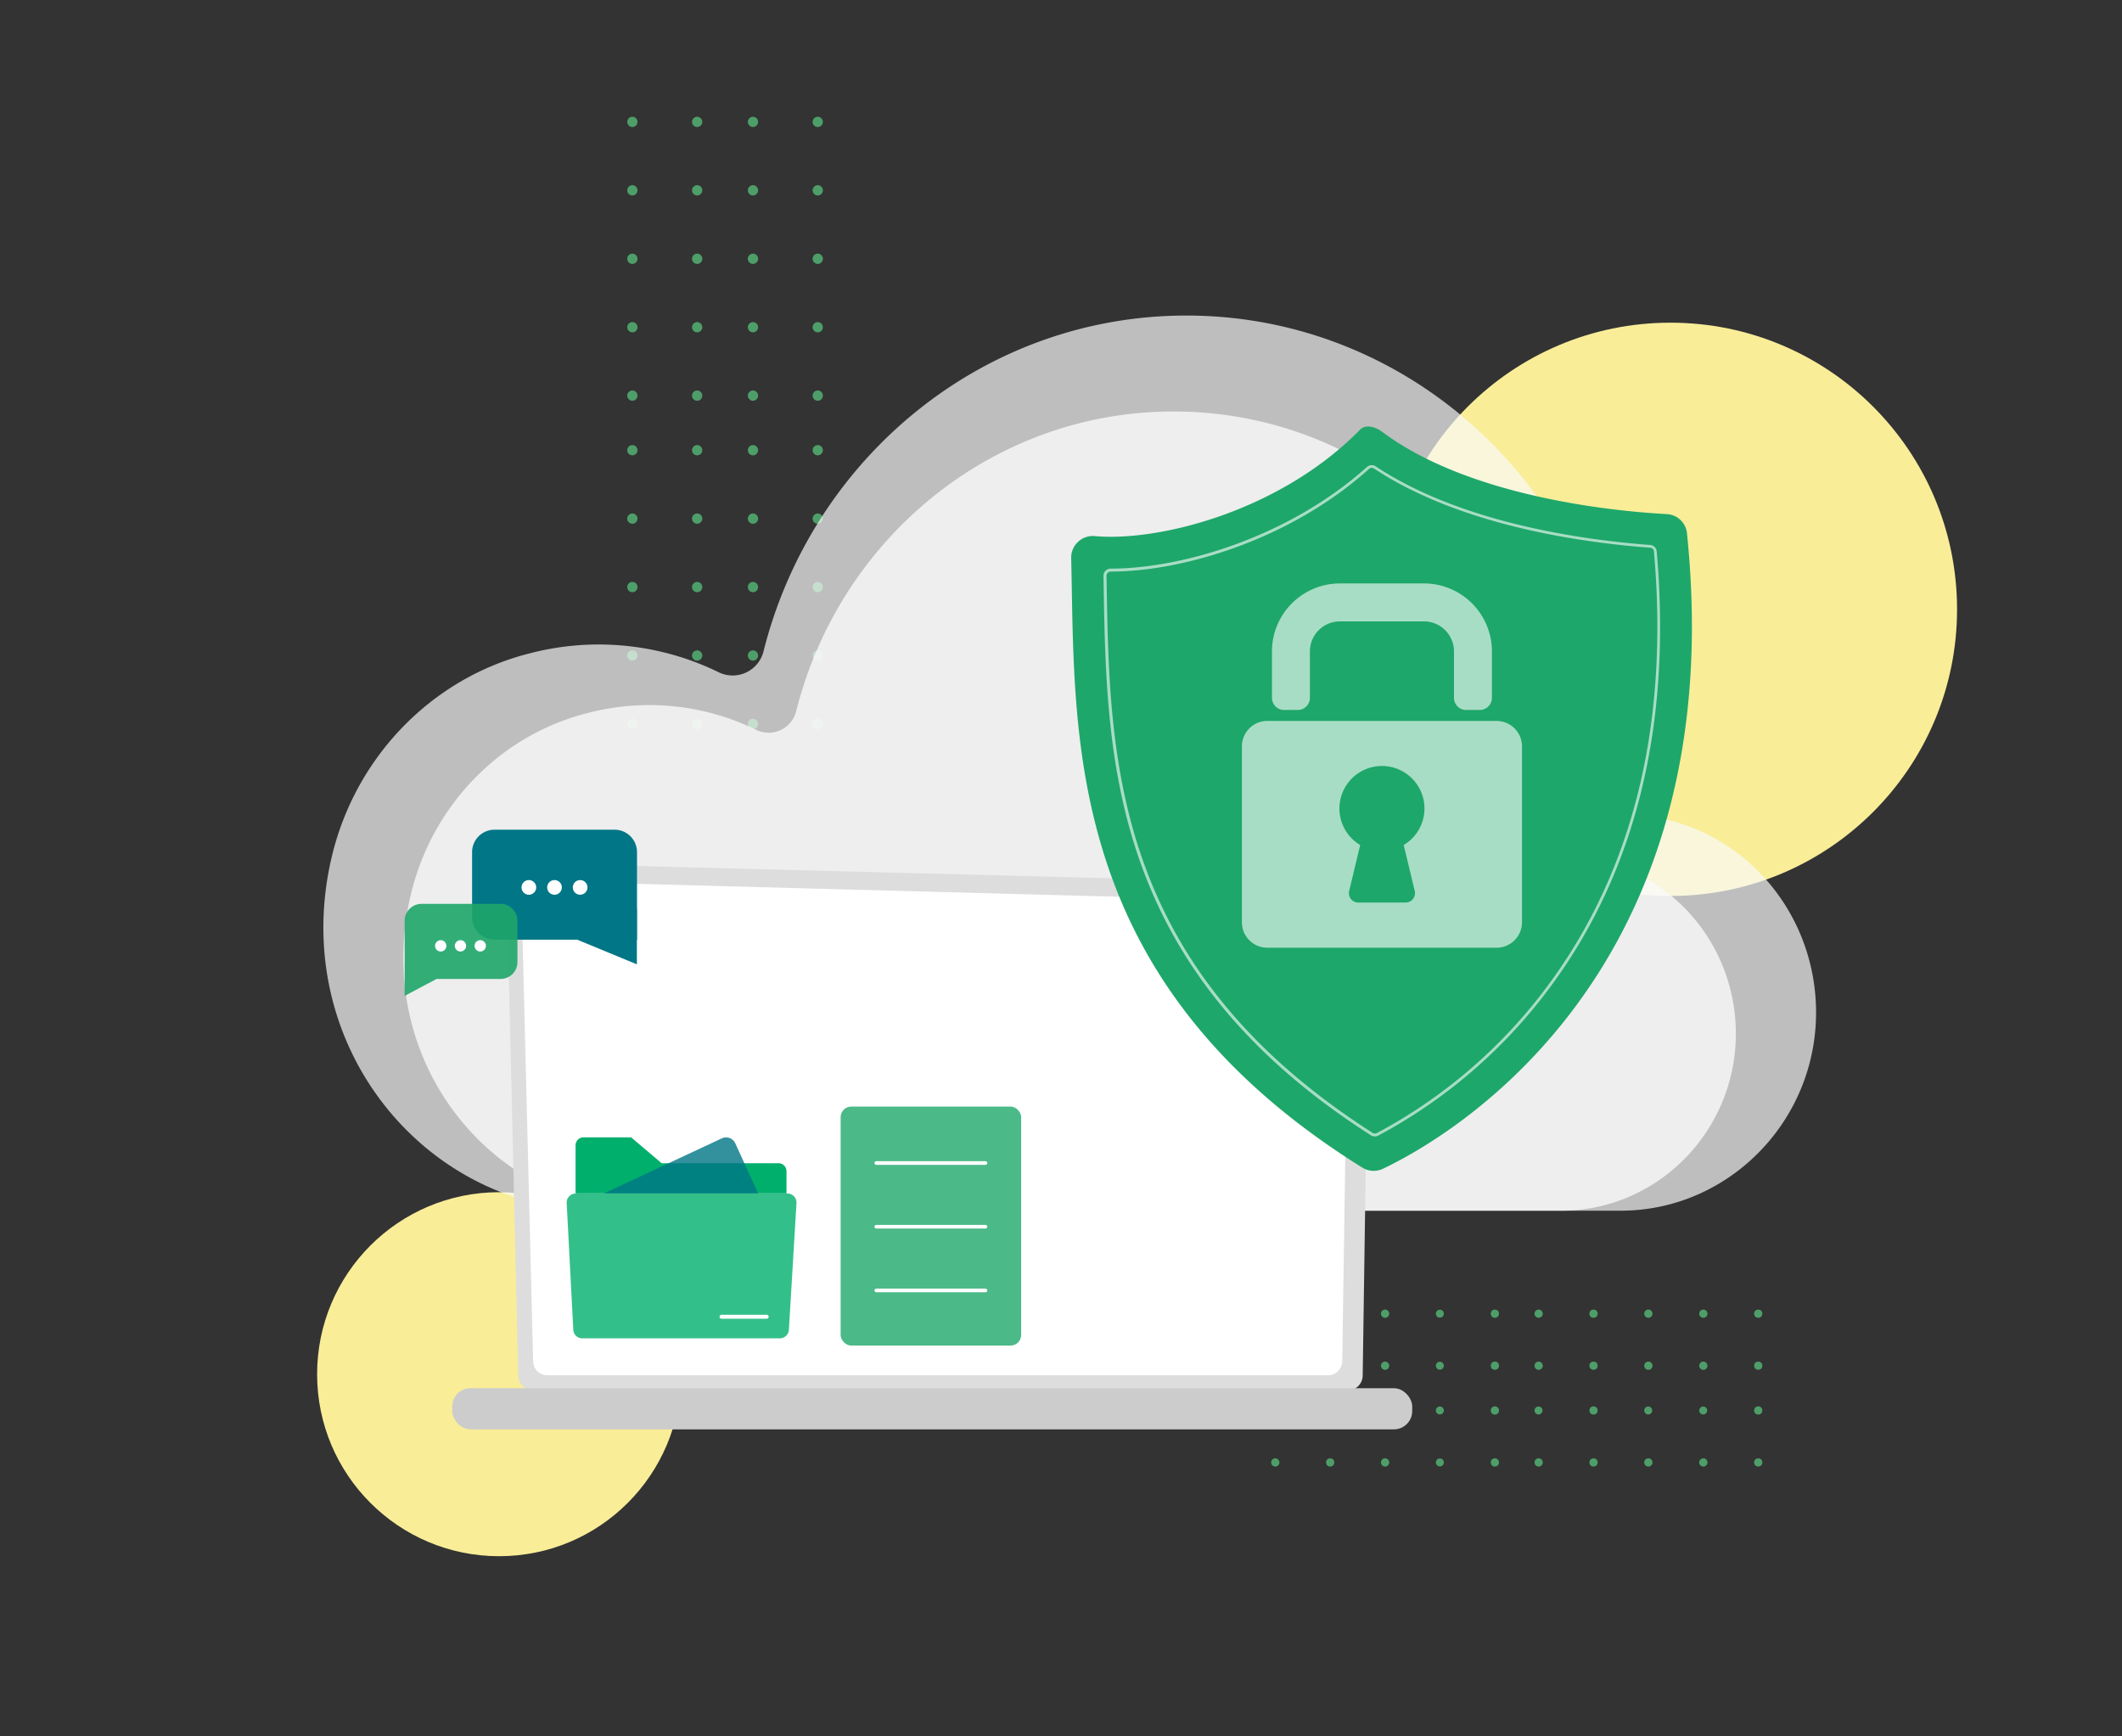 <svg id="Layer_1" data-name="Layer 1" xmlns="http://www.w3.org/2000/svg" viewBox="0 0 533 436"><rect x="0" y="0" width="533" height="436" fill="#333333" stroke="none"/><defs><style>.cls-1{fill:#f9ed98;}.cls-2{fill:#4e9e69;}.cls-3,.cls-4{fill:#fafafa;}.cls-3{opacity:0.7;}.cls-14,.cls-17,.cls-18,.cls-4{opacity:0.8;}.cls-5{fill:#ddd;}.cls-10,.cls-6,.cls-8{fill:#fff;}.cls-7{fill:#ccc;}.cls-8{opacity:0.51;}.cls-13,.cls-14,.cls-9{fill:#1ea76a;}.cls-10{opacity:0.61;}.cls-11,.cls-18{fill:#007686;}.cls-12{isolation:isolate;}.cls-13{opacity:0.9;}.cls-15,.cls-19{fill:none;stroke:#fff;stroke-linecap:round;stroke-linejoin:round;}.cls-15{stroke-width:0.92px;}.cls-16,.cls-17{fill:#00af6c;}</style></defs><circle class="cls-1" cx="419.58" cy="153.03" r="71.99"/><circle class="cls-1" cx="125.36" cy="345.13" r="45.71"/><circle class="cls-2" cx="375.48" cy="367.29" r="1.03"/><path class="cls-2" d="M360.66,367.29a1,1,0,1,1,1,1A1,1,0,0,1,360.66,367.29Z"/><path class="cls-2" d="M346.87,367.29a1,1,0,0,1,2.07,0,1,1,0,1,1-2.07,0Z"/><circle class="cls-2" cx="334.11" cy="367.29" r="1.03"/><path class="cls-2" d="M319.29,367.29a1,1,0,0,1,2.07,0,1,1,0,1,1-2.07,0Z"/><circle class="cls-2" cx="441.63" cy="367.29" r="1.03"/><path class="cls-2" d="M426.81,367.29a1,1,0,0,1,2.07,0,1,1,0,1,1-2.07,0Z"/><path class="cls-2" d="M413,367.29a1,1,0,0,1,2.07,0,1,1,0,1,1-2.07,0Z"/><circle class="cls-2" cx="400.26" cy="367.29" r="1.03"/><path class="cls-2" d="M385.44,367.29a1,1,0,0,1,2.07,0,1,1,0,1,1-2.07,0Z"/><circle class="cls-2" cx="375.48" cy="354.24" r="1.03"/><path class="cls-2" d="M360.66,354.24a1,1,0,1,1,1,1A1,1,0,0,1,360.66,354.24Z"/><path class="cls-2" d="M346.87,354.24a1,1,0,1,1,1,1A1,1,0,0,1,346.87,354.24Z"/><circle class="cls-2" cx="334.11" cy="354.24" r="1.03"/><path class="cls-2" d="M319.29,354.24a1,1,0,1,1,1,1A1,1,0,0,1,319.29,354.24Z"/><circle class="cls-2" cx="441.63" cy="354.24" r="1.03"/><path class="cls-2" d="M426.81,354.24a1,1,0,1,1,1,1A1,1,0,0,1,426.81,354.24Z"/><path class="cls-2" d="M413,354.24a1,1,0,1,1,1,1A1,1,0,0,1,413,354.24Z"/><circle class="cls-2" cx="400.26" cy="354.24" r="1.03"/><path class="cls-2" d="M385.44,354.24a1,1,0,1,1,1,1A1,1,0,0,1,385.44,354.24Z"/><circle class="cls-2" cx="375.48" cy="342.99" r="1.03"/><path class="cls-2" d="M360.66,343a1,1,0,1,1,1,1A1,1,0,0,1,360.66,343Z"/><path class="cls-2" d="M346.87,343a1,1,0,0,1,2.07,0,1,1,0,1,1-2.07,0Z"/><circle class="cls-2" cx="334.11" cy="342.99" r="1.03"/><path class="cls-2" d="M319.29,343a1,1,0,0,1,2.07,0,1,1,0,1,1-2.07,0Z"/><circle class="cls-2" cx="441.63" cy="342.99" r="1.03"/><path class="cls-2" d="M426.81,343a1,1,0,0,1,2.07,0,1,1,0,1,1-2.07,0Z"/><path class="cls-2" d="M413,343a1,1,0,0,1,2.07,0,1,1,0,1,1-2.07,0Z"/><circle class="cls-2" cx="400.26" cy="342.99" r="1.03"/><path class="cls-2" d="M385.44,343a1,1,0,0,1,2.07,0,1,1,0,1,1-2.07,0Z"/><circle class="cls-2" cx="375.48" cy="329.93" r="1.03"/><path class="cls-2" d="M360.66,329.93a1,1,0,1,1,1,1A1,1,0,0,1,360.66,329.93Z"/><path class="cls-2" d="M346.87,329.93a1,1,0,0,1,2.07,0,1,1,0,1,1-2.07,0Z"/><circle class="cls-2" cx="334.11" cy="329.93" r="1.03"/><path class="cls-2" d="M319.29,329.93a1,1,0,0,1,2.07,0,1,1,0,1,1-2.07,0Z"/><circle class="cls-2" cx="441.63" cy="329.93" r="1.03"/><path class="cls-2" d="M426.81,329.93a1,1,0,0,1,2.07,0,1,1,0,1,1-2.07,0Z"/><path class="cls-2" d="M413,329.93a1,1,0,0,1,2.07,0,1,1,0,1,1-2.07,0Z"/><circle class="cls-2" cx="400.26" cy="329.93" r="1.03"/><path class="cls-2" d="M385.44,329.93a1,1,0,0,1,2.07,0,1,1,0,1,1-2.07,0Z"/><circle class="cls-2" cx="205.4" cy="113.07" r="1.29"/><path class="cls-2" d="M205.4,131.54a1.29,1.29,0,1,1,1.29-1.29A1.29,1.29,0,0,1,205.4,131.54Z"/><path class="cls-2" d="M205.4,148.73a1.29,1.29,0,1,1,1.29-1.29A1.29,1.29,0,0,1,205.4,148.73Z"/><circle class="cls-2" cx="205.4" cy="164.63" r="1.29"/><path class="cls-2" d="M205.4,183.1a1.29,1.29,0,1,1,1.29-1.29A1.29,1.29,0,0,1,205.4,183.1Z"/><circle class="cls-2" cx="205.4" cy="30.61" r="1.29"/><path class="cls-2" d="M205.4,49.09a1.29,1.29,0,1,1,1.29-1.29A1.29,1.29,0,0,1,205.4,49.09Z"/><path class="cls-2" d="M205.4,66.28A1.29,1.29,0,1,1,206.69,65,1.29,1.29,0,0,1,205.4,66.28Z"/><circle class="cls-2" cx="205.4" cy="82.18" r="1.29"/><path class="cls-2" d="M205.4,100.65a1.29,1.29,0,1,1,1.29-1.29A1.29,1.29,0,0,1,205.4,100.65Z"/><circle class="cls-2" cx="189.13" cy="113.07" r="1.29"/><path class="cls-2" d="M189.13,131.54a1.29,1.29,0,1,1,1.29-1.29A1.29,1.29,0,0,1,189.13,131.54Z"/><path class="cls-2" d="M189.13,148.73a1.29,1.29,0,1,1,1.29-1.29A1.29,1.29,0,0,1,189.13,148.73Z"/><circle class="cls-2" cx="189.13" cy="164.63" r="1.29"/><path class="cls-2" d="M189.13,183.1a1.29,1.29,0,1,1,1.29-1.29A1.29,1.29,0,0,1,189.13,183.1Z"/><circle class="cls-2" cx="189.13" cy="30.61" r="1.29"/><path class="cls-2" d="M189.13,49.09a1.29,1.29,0,1,1,1.29-1.29A1.29,1.29,0,0,1,189.13,49.09Z"/><path class="cls-2" d="M189.13,66.28A1.29,1.29,0,1,1,190.42,65,1.29,1.29,0,0,1,189.13,66.28Z"/><circle class="cls-2" cx="189.13" cy="82.18" r="1.29"/><path class="cls-2" d="M189.13,100.65a1.29,1.29,0,1,1,1.29-1.29A1.29,1.29,0,0,1,189.13,100.65Z"/><circle class="cls-2" cx="175.11" cy="113.07" r="1.29"/><path class="cls-2" d="M175.11,131.54a1.29,1.29,0,1,1,1.29-1.29A1.29,1.29,0,0,1,175.11,131.54Z"/><path class="cls-2" d="M175.11,148.73a1.29,1.29,0,1,1,1.29-1.29A1.29,1.29,0,0,1,175.11,148.73Z"/><circle class="cls-2" cx="175.11" cy="164.63" r="1.29"/><path class="cls-2" d="M175.11,183.1a1.29,1.29,0,1,1,1.29-1.29A1.29,1.29,0,0,1,175.11,183.1Z"/><circle class="cls-2" cx="175.11" cy="30.61" r="1.29"/><path class="cls-2" d="M175.11,49.09a1.29,1.29,0,1,1,1.29-1.29A1.29,1.29,0,0,1,175.11,49.09Z"/><path class="cls-2" d="M175.11,66.28A1.29,1.29,0,1,1,176.4,65,1.29,1.29,0,0,1,175.11,66.28Z"/><circle class="cls-2" cx="175.11" cy="82.18" r="1.29"/><path class="cls-2" d="M175.11,100.65a1.29,1.29,0,1,1,1.29-1.29A1.29,1.29,0,0,1,175.11,100.65Z"/><circle class="cls-2" cx="158.84" cy="113.07" r="1.29"/><path class="cls-2" d="M158.84,131.54a1.29,1.29,0,1,1,1.29-1.29A1.29,1.29,0,0,1,158.84,131.54Z"/><path class="cls-2" d="M158.84,148.73a1.29,1.29,0,1,1,1.29-1.29A1.29,1.29,0,0,1,158.84,148.73Z"/><circle class="cls-2" cx="158.84" cy="164.63" r="1.29"/><path class="cls-2" d="M158.84,183.1a1.29,1.29,0,1,1,1.29-1.29A1.28,1.28,0,0,1,158.84,183.1Z"/><circle class="cls-2" cx="158.84" cy="30.61" r="1.29"/><path class="cls-2" d="M158.84,49.09a1.29,1.29,0,1,1,1.29-1.29A1.29,1.29,0,0,1,158.84,49.09Z"/><path class="cls-2" d="M158.84,66.28A1.29,1.29,0,1,1,160.13,65,1.29,1.29,0,0,1,158.84,66.28Z"/><circle class="cls-2" cx="158.84" cy="82.18" r="1.29"/><path class="cls-2" d="M158.84,100.65a1.29,1.29,0,1,1,1.29-1.29A1.29,1.29,0,0,1,158.84,100.65Z"/><path class="cls-3" d="M83.29,215.35C89.24,190,108.67,170.08,133.4,164a68.57,68.57,0,0,1,47.12,4.84,8,8,0,0,0,11.28-5.33C204,115.05,246.89,79.25,298,79.25c60.55,0,109.63,50.33,109.63,112.41,0,1.65,0,3.9-.06,6.06.22,4.64,2.19,6.62,5.14,7.11,23.73,2.53,42.37,22.58,43.4,47.32,1.19,28.4-21.35,51.92-49.07,51.92H150.57C106.68,304.07,72.31,262.25,83.29,215.35Z"/><path class="cls-4" d="M103.15,224.86c5.31-22.65,22.66-40.43,44.75-45.86A61.16,61.16,0,0,1,190,183.32,7.12,7.12,0,0,0,200,178.56c10.89-43.26,49.2-75.22,94.79-75.22,54.06,0,97.89,44.93,97.89,100.37,0,1.47,0,3.48-.06,5.41.2,4.14,2,5.9,4.6,6.34,21.18,2.26,37.82,20.17,38.75,42.25,1.06,25.36-19.07,46.36-43.82,46.36h-229C124,304.07,93.34,266.73,103.15,224.86Z"/><path class="cls-5" d="M130.18,345.44a3.79,3.79,0,0,0,3.78,3.78H338.49a3.8,3.8,0,0,0,3.79-3.78L344,227.91a6.6,6.6,0,0,0-6.94-5.84L137.15,216.9a9.54,9.54,0,0,0-9.78,9.75Z"/><path class="cls-6" d="M133.91,341.82a3.59,3.59,0,0,0,3.58,3.58H333.56a3.59,3.59,0,0,0,3.58-3.58l1.6-106.7c-.18-6.42-5.81-8.73-9.23-8.6l-191.57-5.14a6.7,6.7,0,0,0-6.87,6.86Z"/><rect class="cls-7" x="113.59" y="348.65" width="241.13" height="10.33" rx="4.59" transform="translate(468.31 707.63) rotate(-180)"/><rect class="cls-8" x="153.24" y="270.23" width="51.44" height="6.65" rx="2.95"/><rect class="cls-8" x="153.34" y="280.84" width="51.44" height="6.65" rx="2.95"/><rect class="cls-8" x="153.64" y="291.68" width="51.44" height="6.65" rx="2.95"/><rect class="cls-8" x="153.74" y="302.29" width="51.44" height="6.65" rx="2.95"/><path class="cls-9" d="M270.81,136.07a5.36,5.36,0,0,1,4.16-1.43c16.32,1.46,46.78-6.4,66.69-26.77,1.39-1.41,3.9-.61,5.49.57,22.14,16.55,58.84,20,71.58,20.68a5.36,5.36,0,0,1,5,4.81c11.58,111.91-61.28,152.46-76.39,159.61a5.39,5.39,0,0,1-5.15-.29c-75.31-46.92-72.09-107.92-73.13-153.13A5.34,5.34,0,0,1,270.81,136.07Z"/><path class="cls-10" d="M345.35,285.42a1.77,1.77,0,0,1-1-.29c-28.88-18.45-47.69-40.52-57.53-67.46-8.79-24-9.22-48.55-9.6-70.16l-.05-2.88a1.79,1.79,0,0,1,1.79-1.82h0c17.88,0,44.72-7.89,64.4-25.53a1.79,1.79,0,0,1,2.18-.16c21.63,14.35,52.48,18.53,68.95,19.75a1.76,1.76,0,0,1,1.64,1.62c3.83,43.66-5.25,80.59-27,109.74a129.62,129.62,0,0,1-43,37h0A1.84,1.84,0,0,1,345.35,285.42Zm.48-.85.17.32-.17-.32a128.76,128.76,0,0,0,42.76-36.78c21.63-29,30.66-65.76,26.85-109.24a1,1,0,0,0-1-1c-16.53-1.22-47.53-5.42-69.29-19.87a1.08,1.08,0,0,0-1.29.09C324.06,135.59,297,143.55,279,143.55h0a1.07,1.07,0,0,0-.77.31,1.05,1.05,0,0,0-.3.75l.05,2.88c.38,21.56.81,46,9.56,69.93,9.78,26.78,28.5,48.73,57.23,67.1A1.06,1.06,0,0,0,345.83,284.57Z"/><path class="cls-10" d="M371.68,178.31h-3.4a3.06,3.06,0,0,1-3.07-3.06V163.61a7.55,7.55,0,0,0-7.54-7.55H336.56a7.55,7.55,0,0,0-7.54,7.55v11.64a3.06,3.06,0,0,1-3.06,3.06h-3.41a3.06,3.06,0,0,1-3.06-3.06V163.61a17.08,17.08,0,0,1,17.07-17.08h21.11a17.08,17.08,0,0,1,17.07,17.08v11.64A3.06,3.06,0,0,1,371.68,178.31Z"/><path class="cls-10" d="M375.9,181.06H318.33a6.39,6.39,0,0,0-6.39,6.39v44.18a6.39,6.39,0,0,0,6.39,6.39H375.9a6.39,6.39,0,0,0,6.39-6.39V187.45A6.39,6.39,0,0,0,375.9,181.06Zm-20.55,42.7a2.36,2.36,0,0,1-2.3,2.92H341.18a2.36,2.36,0,0,1-2.3-2.92l2.77-11.53a10.68,10.68,0,1,1,10.93,0Z"/><path class="cls-11" d="M124.21,208.38h30.14A5.63,5.63,0,0,1,160,214v22a0,0,0,0,1,0,0H124.21a5.63,5.63,0,0,1-5.63-5.63V214A5.63,5.63,0,0,1,124.21,208.38Z"/><g class="cls-12"><path class="cls-6" d="M134.68,222.87a1.84,1.84,0,1,1-1.84-1.84A1.84,1.84,0,0,1,134.68,222.87Z"/><path class="cls-6" d="M141.12,222.87a1.84,1.84,0,1,1-1.84-1.84A1.84,1.84,0,0,1,141.12,222.87Z"/><path class="cls-6" d="M147.56,222.87a1.84,1.84,0,1,1-1.84-1.84A1.84,1.84,0,0,1,147.56,222.87Z"/></g><polygon class="cls-11" points="159.97 228.19 159.97 242.19 144.93 235.98 159.97 228.19"/><g class="cls-12"><path class="cls-6" d="M118.94,236.88a1.26,1.26,0,1,0,1.26-1.25A1.26,1.26,0,0,0,118.94,236.88Z"/><path class="cls-6" d="M114.54,236.88a1.26,1.26,0,1,0,1.26-1.25A1.25,1.25,0,0,0,114.54,236.88Z"/><path class="cls-6" d="M110.14,236.88a1.26,1.26,0,1,0,1.26-1.25A1.25,1.25,0,0,0,110.14,236.88Z"/></g><path class="cls-13" d="M125.71,227H105.89a4.24,4.24,0,0,0-4.24,4.24v14.62h0v4.25l8-4.25h16.08a4.23,4.23,0,0,0,4.24-4.23V231.22A4.24,4.24,0,0,0,125.71,227Z"/><g class="cls-12"><path class="cls-6" d="M112.12,237.55a1.42,1.42,0,1,1-1.42-1.42A1.42,1.42,0,0,1,112.12,237.55Z"/><path class="cls-6" d="M117.08,237.55a1.42,1.42,0,1,1-1.42-1.42A1.41,1.41,0,0,1,117.08,237.55Z"/><path class="cls-6" d="M122.05,237.55a1.42,1.42,0,1,1-1.42-1.42A1.42,1.42,0,0,1,122.05,237.55Z"/></g><rect class="cls-14" x="211.15" y="277.92" width="45.34" height="60.01" rx="2.64"/><line class="cls-15" x1="220.11" y1="292.09" x2="247.53" y2="292.09"/><line class="cls-15" x1="220.11" y1="308.09" x2="247.53" y2="308.09"/><line class="cls-15" x1="220.11" y1="324.09" x2="247.53" y2="324.09"/><path class="cls-16" d="M144.57,299.72V287.64a2,2,0,0,1,2-2h11.95l7.67,6.5h29.36a2,2,0,0,1,2,2v5.58Z"/><path class="cls-17" d="M195.89,336.12H146.23A2.26,2.26,0,0,1,144,334l-1.66-31.87a2.27,2.27,0,0,1,2.26-2.38h53.2a2.27,2.27,0,0,1,2.26,2.4L198.15,334A2.27,2.27,0,0,1,195.89,336.12Z"/><path class="cls-18" d="M151.68,299.72,181.3,285.9a2.54,2.54,0,0,1,3.39,1.25l5.74,12.57Z"/><line class="cls-19" x1="181.23" y1="330.7" x2="192.57" y2="330.7"/></svg>